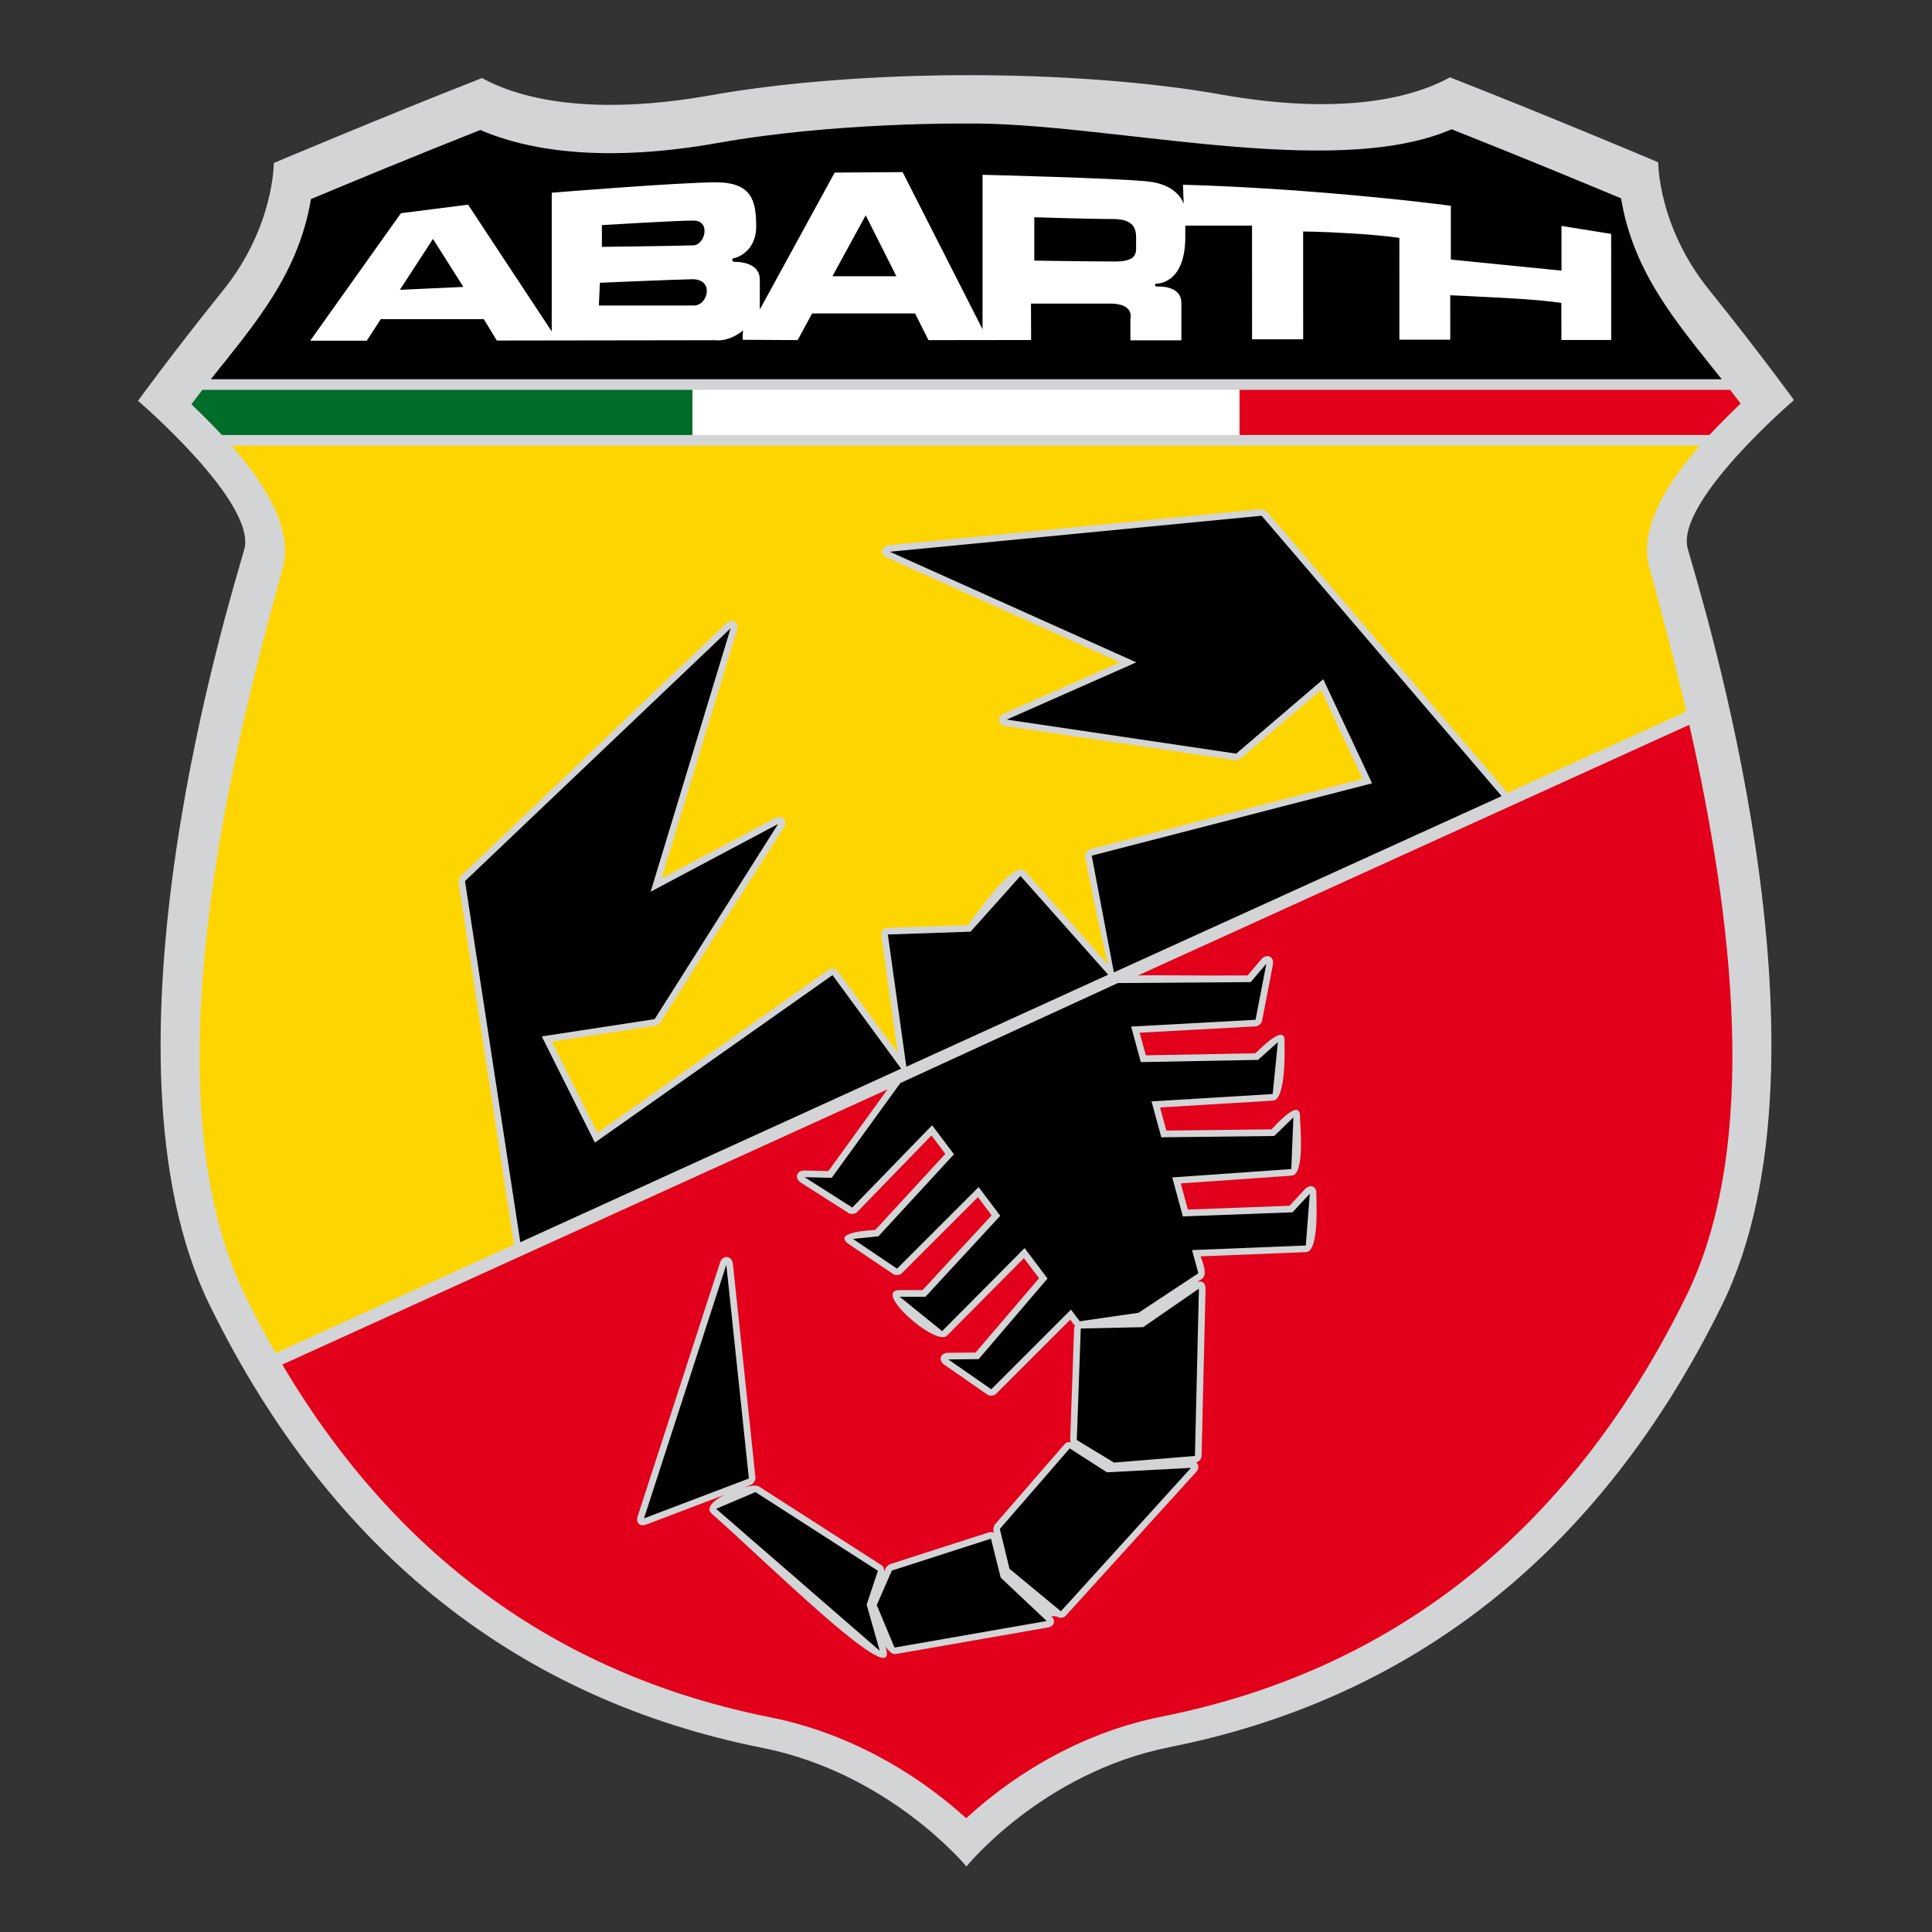 <?xml version="1.0" encoding="UTF-8" standalone="no"?> <svg xmlns="http://www.w3.org/2000/svg" xmlns:xlink="http://www.w3.org/1999/xlink" xmlns:serif="http://www.serif.com/" width="100%" height="100%" viewBox="0 0 2000 2000" version="1.1" xml:space="preserve" style="fill-rule:evenodd;clip-rule:evenodd;stroke-linejoin:round;stroke-miterlimit:2;"><rect x="0" y="0" width="2000" height="2000" fill="#333333" stroke="none"/> <g id="Abarth_Logo.svg" transform="matrix(8.571,0,0,8.571,1000,1005)"> <g transform="matrix(1,0,0,1,-105,-113)"> <path d="M104.752,4.83C104.752,4.83 88.66,4.67 74.268,7.235C59.876,9.8 51.179,7.735 46.548,5.17C34.721,9.801 21.393,15.432 21.393,15.432C21.393,15.432 21.458,23.129 15.262,30.825C9.066,38.522 5,44.153 5,44.153C5,44.153 19.393,56.481 17.828,62.111C16.263,67.742 -1.195,123.185 13.697,153.471C28.59,183.758 51.491,201.09 80.4,206.847C95.793,209.912 105.054,221.175 105.054,221.175C105.054,221.175 114.208,209.826 129.601,206.76C158.51,201.003 181.411,183.67 196.304,153.384C211.197,123.098 193.739,67.656 192.173,62.025C190.607,56.394 205,44.066 205,44.066C205,44.066 200.934,38.435 194.738,30.738C188.542,23.042 188.607,15.345 188.607,15.345C188.607,15.345 175.279,9.714 163.452,5.083C158.821,7.648 150.124,9.714 135.732,7.148C121.34,4.582 104.752,4.83 104.752,4.83Z" style="fill:rgb(211,212,214);"></path> <path d="M13.791,41.549C19.123,34.844 24.374,28.851 25.884,19.788C29.995,18.069 38.323,14.613 46.342,11.444C52.379,14.056 61.693,15.387 75.112,12.996C89.083,10.505 104.764,10.665 104.764,10.665C121.764,10.407 149.159,17.629 163.657,11.358C171.676,14.527 180.004,17.983 184.115,19.702C185.631,28.804 190.922,34.809 196.278,41.55L13.791,41.55L13.791,41.549Z" style="fill-rule:nonzero;"></path> <path d="M113.25,21.982L113.25,27.221C113.25,27.221 120.085,27.328 122.974,27.328C125.862,27.328 125.539,26.163 125.539,25.086C125.539,24.009 125.862,22.197 122.758,22.197C119.654,22.197 113.25,21.982 113.25,21.982ZM96.59,29.108L92.887,21.747L88.867,29.108L96.59,29.108ZM46.76,34.294L34.317,34.294L32.628,36.891L25.797,36.891L36.753,21.495L44.863,20.464L54.965,35.777L54.965,19.021C54.965,19.021 70.407,17.765 74.797,17.765C79.187,17.765 79.658,20.064 79.658,23.11C79.658,26.157 77.233,26.928 76.956,26.928C76.679,26.928 76.74,27.366 76.977,27.366C77.214,27.366 80.096,27.287 80.096,29.536L80.096,33.129L89.138,16.589L97.346,16.532L106.997,35.514L106.997,16.856C106.997,16.856 123.192,17.257 126.96,17.658C130.728,18.059 131.289,20.384 131.289,20.384L131.209,18.059C131.209,18.059 138.585,18.219 148.286,19.021C157.987,19.823 163.559,20.598 163.559,20.598L163.559,27.093L176.921,28.429L176.921,23.031L182.92,23.993L182.924,36.808L176.911,36.808L176.907,32.331C176.907,32.331 174.983,32.01 170.734,31.77C166.485,31.529 163.484,31.404 163.484,31.404L163.488,36.768L157.346,36.768L157.342,24.478C157.342,24.478 155.554,24.179 151.613,23.939C147.671,23.7 145.719,23.707 145.719,23.707L145.723,36.728L139.55,36.728L139.546,22.991L131.485,22.991L131.485,24.366C131.485,29.719 128.477,29.995 128.062,29.995C127.647,29.995 127.841,30.354 128.034,30.354C128.228,30.354 131.012,30.169 131.012,32.342L131.012,36.849L124.856,36.849L124.855,34.277C124.855,34.277 125.425,32.411 122.412,32.411L112.848,32.411L112.866,36.811L100.467,36.826L98.849,33.602L86.414,33.602L84.669,36.821L78.056,36.785C78.056,36.785 77.969,36.66 78.077,35.658C76.266,37.114 74.757,36.836 74.757,36.836L48.335,36.874L46.76,34.294ZM61.025,22.934C61.025,22.934 69.942,22.385 72.081,22.385C74.22,22.385 73.486,25.317 72.081,25.378C70.676,25.439 61.025,25.561 61.025,25.561L61.025,22.934ZM60.781,29.897C60.781,29.897 69.149,29.531 71.898,29.47C74.647,29.409 73.853,32.646 72.142,32.646L60.658,32.646L60.781,29.897ZM36.624,30.748L44.294,30.399L40.623,24.599L36.624,30.748Z" style="fill:white;"></path> <path d="M193.636,49.567C189.777,53.977 186.193,59.499 187.538,64.338C188.985,69.544 190.545,75.425 191.994,81.687L170.397,91.508C170.369,91.464 170.337,91.42 170.3,91.376L141.317,57.516C141.229,57.413 140.765,57.226 140.63,57.239L95.723,61.584C94.714,61.682 94.547,62.699 95.472,63.114L123.597,75.736L109.597,81.92C108.686,82.322 108.818,83.3 109.804,83.446L137.516,87.56C137.617,87.575 138.077,87.442 138.155,87.376L147.871,79.069L152.908,89.814L119.984,98.309C119.608,98.406 119.324,98.852 119.397,99.235C119.397,99.235 121.142,108.428 122.205,112.296L112.175,101.004C110.759,99.41 106.152,106.399 105.185,107.48L95.532,107.809C95.043,107.826 94.698,108.237 94.765,108.722L96.749,122.894L89.523,113.042C89.277,112.707 88.754,112.622 88.415,112.861L60.477,132.556L54.973,121.547L67.514,119.629C67.615,119.613 68.016,119.351 68.07,119.265L82.982,95.694C83.524,94.838 82.823,94.082 81.928,94.557L68.239,101.83L77.338,71.86C77.632,70.89 76.753,70.347 76.018,71.047L43.938,101.58C43.839,101.674 43.677,102.147 43.698,102.282L50.378,145.896C50.387,145.957 50.401,146.015 50.419,146.069L21.62,159.165C20.37,156.984 19.167,154.721 18.014,152.374C6.294,128.538 15.638,88.979 22.463,64.425C23.817,59.553 20.177,53.991 16.29,49.567L193.636,49.567Z" style="fill:rgb(255,213,0);fill-rule:nonzero;"></path> <path d="M192.359,83.284C197.547,106.253 201.013,133.932 191.987,152.287C177.714,181.314 156.012,197.621 128.661,203.068C119.814,204.83 111.628,209.29 105.025,215.341C98.379,209.342 90.181,204.916 81.338,203.154C56.672,198.241 36.602,184.497 22.43,160.556L95.523,127.317L88.377,137.186L85.523,137.117C84.519,137.093 84.226,138.055 85.073,138.595L90.835,142.266C91.1,142.434 91.623,142.373 91.841,142.148L100.829,132.883L102.503,135.107L94.039,144.296C93.768,144.324 88.608,144.501 90.896,146.043L96.224,149.635C96.489,149.814 97.014,149.763 97.239,149.537L106.441,140.335L108.096,142.532L99.755,151.563L96.988,151.563C93.574,151.563 101.364,158.406 102.688,157.074L111.994,147.706L113.821,150.131L106.155,159.101L102.851,159.132C101.877,159.141 101.601,160.037 102.401,160.592L107.597,164.196C107.866,164.382 108.39,164.335 108.621,164.104L117.59,155.135C117.728,155.318 117.921,155.623 118.162,155.846C118.1,155.942 118.065,156.049 118.061,156.167L117.58,169.636C117.578,169.704 117.615,169.818 117.67,169.934C117.356,169.892 117.095,169.95 116.92,170.153L108.478,179.884C108.391,179.985 108.273,180.47 108.305,180.6L108.373,180.88C108.2,180.772 108,180.745 107.767,180.819L95.796,184.67C95.701,184.701 95.347,185.021 95.307,185.112L95.127,185.524C95.116,185.191 95.019,184.929 94.795,184.785L80.004,175.282C79.735,175.109 79.07,175.162 78.277,175.361L79.061,175.063C79.328,174.961 79.603,174.514 79.574,174.23L76.848,148.414C76.738,147.372 75.612,147.254 75.288,148.25L65.347,178.876C65.089,179.67 65.614,180.169 66.394,179.873L75.816,176.295C74.463,176.996 73.506,177.894 74.296,178.58C80.203,183.706 96.895,200.344 95.35,194.901L95.257,194.573C95.676,195.195 96.112,195.589 96.499,195.521L114.881,192.313C115.684,192.173 115.886,191.5 115.293,190.94L115.946,190.968C116.254,191.223 116.782,191.185 117.05,190.889L132.764,173.568C133.182,173.108 133.144,172.618 132.782,172.378C133.123,172.311 133.443,171.952 133.451,171.607L133.932,151.403C133.949,150.677 133.456,150.337 132.874,150.609L133.503,150.191C134.297,149.666 133.409,147.752 133.337,147.486L146.07,146.974C147.731,146.907 147.277,140.523 147.319,139.981C147.392,139.035 146.578,138.678 145.932,139.374L144.074,141.375L131.798,141.834L130.938,138.677L144.343,137.738C145.998,137.622 145.315,131.364 145.341,130.726C145.445,128.145 142.345,131.71 141.898,132.145L129.199,132.294L128.438,129.504L142.086,128.675C143.743,128.574 143.464,121.709 143.466,121.688C143.73,119.066 140.381,122.579 139.957,122.958L126.721,123.205L125.976,120.473L140.009,119.708C140.301,119.692 140.697,119.346 140.753,119.06L142.063,112.281C142.256,111.284 141.321,110.836 140.664,111.61L139.013,113.557C132.453,113.605 128.526,113.497 125.774,113.557L192.359,83.284Z" style="fill:rgb(226,0,26);fill-rule:nonzero;"></path> <path d="M198.556,44.48C197.454,45.543 196.134,46.835 194.792,48.284L138.03,48.284L138.03,42.832L197.289,42.832C197.713,43.375 198.136,43.924 198.556,44.48Z" style="fill:rgb(226,0,26);fill-rule:nonzero;"></path> <path d="M71.969,48.284L15.127,48.284C13.813,46.871 12.523,45.608 11.443,44.567C11.885,43.98 12.331,43.403 12.777,42.832L71.968,42.832L71.968,48.284L71.969,48.284Z" style="fill:rgb(0,109,43);fill-rule:nonzero;"></path> <rect x="71.969" y="42.832" width="66.061" height="5.452" style="fill:white;"></rect> <path d="M118.862,156.198L126.398,156.037L133.132,151.387L132.652,171.591L122.871,172.393L118.382,169.667L118.862,156.198ZM117.525,170.681L122.018,173.568L132.173,173.032L116.459,190.353L110.257,185.222L109.084,180.412L117.525,170.681ZM108.013,181.586L109.191,186.289L114.746,191.527L96.364,194.735L94.222,189.604L96.043,185.437L108.013,181.586ZM94.361,185.463L93,189.554L94.58,195.123L74.822,177.977L79.57,175.959L94.361,185.463ZM76.051,148.501L78.777,174.317L66.11,179.127L76.051,148.501ZM128.589,133.107L142.228,132.947L144.541,130.697L144.288,136.942L129.909,137.949L131.194,142.662L144.437,142.166L146.521,139.921L146.041,146.174L132.301,146.727L133.063,149.524L125.84,154.299L118.736,155.325L117.675,153.916L108.054,163.537L102.858,159.933L106.527,159.899L114.848,150.163L112.077,146.485L102.119,156.51L96.988,152.365L100.106,152.365L109.139,142.585L106.526,139.116L96.672,148.97L91.344,145.378L94.423,145.062L103.546,135.157L100.906,131.652L91.266,141.589L85.503,137.918L88.78,138L97.069,126.554L123.342,114.477L139.389,114.361L141.278,112.133L139.969,118.912L124.945,119.731L126.115,124.023L140.273,123.758L142.671,121.612L142.04,127.88L127.408,128.768L128.589,133.107ZM88.877,113.517L97.164,124.815L51.17,145.775L44.49,102.161L76.571,71.628L66.911,103.443L82.304,95.265L67.392,118.836L53.763,120.92L60.177,133.748L88.877,113.517ZM111.575,101.538L122.171,113.467L97.795,124.581L95.559,108.611L105.554,108.271L111.575,101.538ZM169.691,91.898L122.917,113.161L122.853,113.153L120.184,99.087L154.044,90.351L148.15,77.777L137.634,86.768L109.922,82.654L125.569,75.743L95.801,62.383L140.708,58.037L169.691,91.898Z"></path> </g> </g> </svg> 